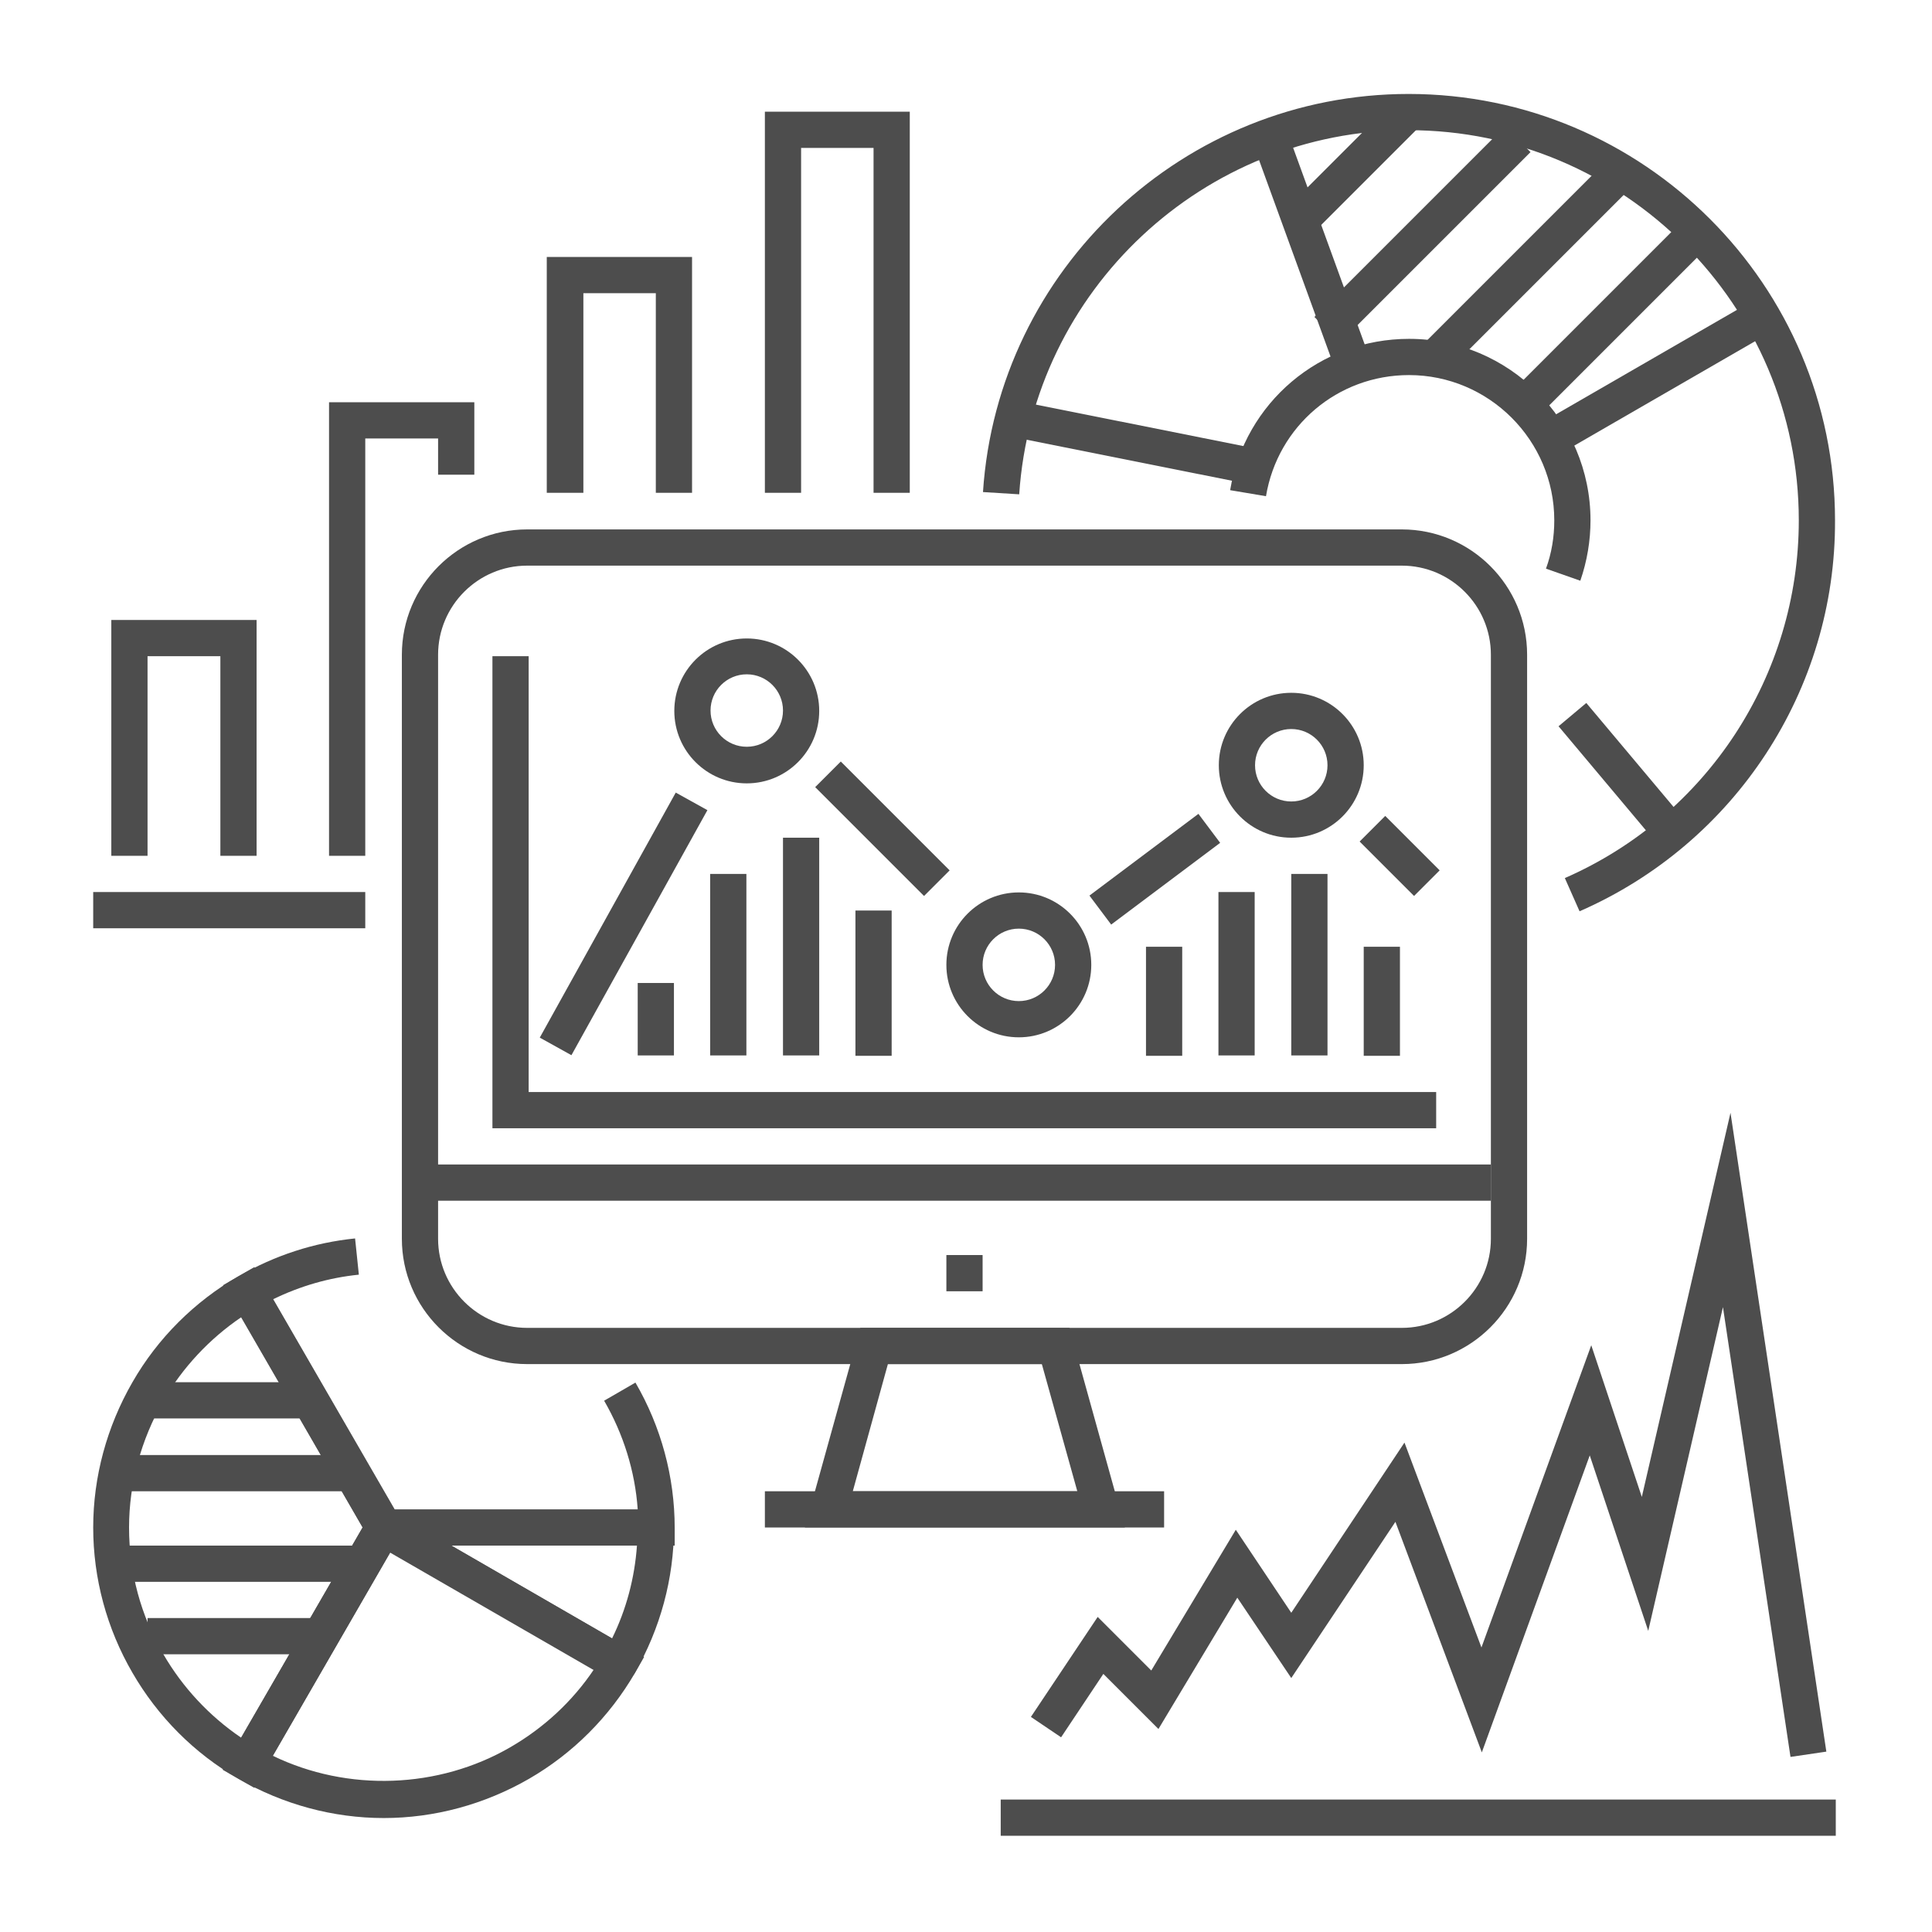 <?xml version="1.0" encoding="utf-8"?>
<!-- Generator: Adobe Illustrator 23.0.6, SVG Export Plug-In . SVG Version: 6.00 Build 0)  -->
<svg version="1.1" id="Layer_1" xmlns="http://www.w3.org/2000/svg" xmlns:xlink="http://www.w3.org/1999/xlink" x="0px" y="0px"
	 viewBox="0 0 512 512" style="enable-background:new 0 0 512 512;" xml:space="preserve">
<style type="text/css">
	.st0{fill:#4D4D4D;}
	.st1{fill:none;stroke:#4D4D4D;stroke-width:2;stroke-miterlimit:10;}
</style>
<g id="XMLID_22394_">
	<g id="XMLID_22393_">
		<g id="XMLID_27724_">
			<g id="XMLID_27728_">
				<rect x="202.7" y="395.2" class="st0" width="105.8" height="9.6"/>
				<path class="st0" d="M298.1,404.8h-84.8l14.7-52.9h55.4L298.1,404.8z M226,395.2h59.5l-9.4-33.7h-40.8L226,395.2z"/>
			</g>
			<path class="st0" d="M371.5,361.5H139.7c-18.3,0-33.2-14.9-33.2-33.2V173.5c0-18.3,14.9-33.2,33.2-33.2h231.8
				c18.3,0,33.2,14.9,33.2,33.2v154.8C404.7,346.6,389.8,361.5,371.5,361.5z M139.7,149.9c-13,0-23.6,10.6-23.6,23.6v154.8
				c0,13,10.6,23.6,23.6,23.6h231.8c13,0,23.6-10.6,23.6-23.6V173.5c0-13-10.6-23.6-23.6-23.6H139.7z"/>
			<rect x="111.3" y="308.6" class="st0" width="283.8" height="9.6"/>
			<rect x="250.8" y="332.6" class="st0" width="9.6" height="9.6"/>
		</g>
		<polygon class="st0" points="380.6,299 130.5,299 130.5,173.9 140.1,173.9 140.1,289.4 380.6,289.4 		"/>
		<g id="XMLID_22392_">
			<path class="st0" d="M270,274.9c-10.6,0-19.2-8.6-19.2-19.2c0-10.6,8.6-19.2,19.2-19.2s19.2,8.6,19.2,19.2
				C289.2,266.3,280.6,274.9,270,274.9z M270,246.1c-5.3,0-9.6,4.3-9.6,9.6c0,5.3,4.3,9.6,9.6,9.6c5.3,0,9.6-4.3,9.6-9.6
				C279.6,250.4,275.3,246.1,270,246.1z"/>
			<path class="st0" d="M342.2,222c-10.6,0-19.2-8.6-19.2-19.2c0-10.6,8.6-19.2,19.2-19.2s19.2,8.6,19.2,19.2
				C361.4,213.4,352.8,222,342.2,222z M342.2,193.2c-5.3,0-9.6,4.3-9.6,9.6s4.3,9.6,9.6,9.6c5.3,0,9.6-4.3,9.6-9.6
				S347.5,193.2,342.2,193.2z"/>
			<path class="st0" d="M197.9,207.6c-10.6,0-19.2-8.6-19.2-19.2s8.6-19.2,19.2-19.2c10.6,0,19.2,8.6,19.2,19.2
				S208.5,207.6,197.9,207.6z M197.9,178.7c-5.3,0-9.6,4.3-9.6,9.6s4.3,9.6,9.6,9.6c5.3,0,9.6-4.3,9.6-9.6S203.2,178.7,197.9,178.7z
				"/>
			<g id="XMLID_27715_">
				
					<rect x="366.2" y="216.6" transform="matrix(0.707 -0.707 0.707 0.707 -51.725 328.784)" class="st0" width="9.6" height="20.4"/>
				
					<rect x="288" y="225.6" transform="matrix(0.8 -0.6 0.6 0.8 -77.046 229.661)" class="st0" width="36.1" height="9.6"/>
				
					<rect x="229.1" y="199.2" transform="matrix(0.707 -0.707 0.707 0.707 -86.775 229.737)" class="st0" width="9.6" height="40.8"/>
				
					<rect x="128.2" y="240.1" transform="matrix(0.485 -0.874 0.874 0.485 -128.979 270.58)" class="st0" width="74.3" height="9.6"/>
			</g>
			<g id="XMLID_22391_">
				<rect x="188.2" y="231.6" class="st0" width="9.6" height="48.1"/>
				<rect x="169" y="260.5" class="st0" width="9.6" height="19.2"/>
				<rect x="207.5" y="222" class="st0" width="9.6" height="57.7"/>
				<rect x="226.7" y="241.3" class="st0" width="9.6" height="38.5"/>
				<rect x="303.7" y="250.9" class="st0" width="9.6" height="28.9"/>
				<rect x="322.9" y="236.4" class="st0" width="9.6" height="43.3"/>
				<rect x="342.2" y="231.6" class="st0" width="9.6" height="48.1"/>
				<rect x="361.4" y="250.9" class="st0" width="9.6" height="28.9"/>
			</g>
		</g>
	</g>
	<g id="XMLID_27696_">
		<rect x="24.7" y="236.4" class="st0" width="72.1" height="9.6"/>
		<polygon class="st0" points="68,226.8 58.4,226.8 58.4,173.9 39.1,173.9 39.1,226.8 29.5,226.8 29.5,164.3 68,164.3 		"/>
		<polygon class="st0" points="96.8,226.8 87.2,226.8 87.2,106.6 125.7,106.6 125.7,125.8 116.1,125.8 116.1,116.2 96.8,116.2 		"/>
		<polygon class="st0" points="183.4,130.6 173.8,130.6 173.8,77.7 154.6,77.7 154.6,130.6 144.9,130.6 144.9,68.1 183.4,68.1 		"/>
		<polygon class="st0" points="241.1,130.6 231.5,130.6 231.5,39.2 212.3,39.2 212.3,130.6 202.7,130.6 202.7,29.6 241.1,29.6 		"/>
	</g>
	<g id="XMLID_27693_">
		<rect x="265.2" y="476.9" class="st0" width="221.3" height="9.6"/>
		<polygon class="st0" points="474.5,465.6 456.6,346.4 436.8,432.2 421.3,385.7 392.7,464.4 369.8,403.3 342.2,444.7 327.9,423.4 
			307,458.2 292.4,443.6 281.2,460.4 273.2,455 290.9,428.5 305.1,442.7 327.5,405.4 342.2,427.4 372.2,382.3 392.6,436.6 
			421.7,356.5 435.1,396.7 458.6,294.9 484,464.2 		"/>
	</g>
	<g id="XMLID_27680_">
		<g id="XMLID_27686_">
			<path class="st0" d="M418.6,241.5l-3.9-8.8c37.7-16.5,62-53.7,62-94.8c0-57-46.4-103.4-103.4-103.4c-54.3,0-99.6,42.4-103.2,96.5
				l-9.6-0.6c3.9-59.2,53.4-105.5,112.8-105.5c62.3,0,113,50.7,113,113C486.5,182.8,459.8,223.5,418.6,241.5z"/>
			<path class="st0" d="M418.8,153.9l-9.1-3.2c1.5-4.1,2.2-8.4,2.2-12.8c0-21.2-17.3-38.5-38.5-38.5c-18.9,0-34.8,13.5-37.9,32.1
				l-9.5-1.6c3.9-23.2,23.8-40.1,47.4-40.1c26.5,0,48.1,21.6,48.1,48.1C421.5,143.3,420.6,148.7,418.8,153.9z"/>
			
				<rect x="342.7" y="34.2" transform="matrix(0.94 -0.342 0.342 0.94 -1.839 122.894)" class="st0" width="9.6" height="64.9"/>
			
				<rect x="295.3" y="86.7" transform="matrix(0.196 -0.981 0.981 0.196 126.095 388.62)" class="st0" width="9.6" height="61.3"/>
			
				<rect x="425" y="184.7" transform="matrix(0.766 -0.643 0.643 0.766 -31.28 324.263)" class="st0" width="9.6" height="40.8"/>
			
				<rect x="406.6" y="95.2" transform="matrix(0.866 -0.5 0.5 0.866 8.822 232.866)" class="st0" width="64.9" height="9.6"/>
		</g>
		<g id="XMLID_27681_">
			
				<rect x="338.6" y="39.2" transform="matrix(0.707 -0.707 0.707 0.707 73.995 266.747)" class="st0" width="40.8" height="9.6"/>
			
				<rect x="341.3" y="57.3" transform="matrix(0.707 -0.707 0.707 0.707 66.524 284.784)" class="st0" width="71.4" height="9.6"/>
			
				<rect x="370.2" y="64.5" transform="matrix(0.707 -0.707 0.707 0.707 69.875 307.304)" class="st0" width="71.4" height="9.6"/>
			
				<rect x="391.8" y="78.9" transform="matrix(0.707 -0.707 0.707 0.707 66.011 326.835)" class="st0" width="71.4" height="9.6"/>
		</g>
	</g>
	<g id="XMLID_27663_">
		<g id="XMLID_27669_">
			<polygon id="XMLID_27679_" class="st1" points="101.7,404.8 101.7,404.8 101.7,404.8 			"/>
			<polygon id="XMLID_27678_" class="st1" points="101.7,404.8 101.7,404.8 101.7,404.8 			"/>
			<polygon id="XMLID_27677_" class="st1" points="101.7,404.8 101.7,404.8 101.7,404.8 			"/>
			<polygon id="XMLID_27676_" class="st1" points="101.7,404.8 101.7,404.8 101.7,404.8 			"/>
			<polygon id="XMLID_27675_" class="st1" points="101.7,404.8 101.7,404.8 101.7,404.8 			"/>
			<polygon id="XMLID_27674_" class="st1" points="101.7,404.8 101.7,404.8 101.7,404.8 			"/>
			<path class="st0" d="M101.7,481.8c-13.4,0-26.7-3.6-38.5-10.4L59,469l40.9-70.8l70.8,40.9l-2.4,4.2
				c-6.8,11.7-16.5,21.4-28.1,28.1C128.4,478.2,115.1,481.8,101.7,481.8z M72.3,465.3c19.8,9.6,43.9,8.8,63-2.3
				c8.8-5.1,16.4-12.1,22.1-20.6l-53.9-31.1L72.3,465.3z"/>
			<path class="st0" d="M164.1,445.7c-0.8,0-1.6-0.2-2.4-0.6l-62.4-36c-1.9-1.1-2.8-3.3-2.2-5.4c0.6-2.1,2.5-3.6,4.6-3.6h72.1
				c2.7,0,4.8,2.2,4.8,4.8c0,13.4-3.6,26.7-10.4,38.5C167.4,444.8,165.7,445.7,164.1,445.7z M119.6,409.6l42.6,24.6
				c3.8-7.7,6-16.1,6.6-24.6H119.6z"/>
			<path class="st0" d="M178.6,409.6H98.9l-39.8-69l4.2-2.4c9.5-5.5,19.9-8.9,30.8-10l1,9.6c-7.9,0.8-15.5,3-22.7,6.5l32.2,55.7
				h64.4c-0.7-10.1-3.8-20-8.9-28.8l8.3-4.8c6.8,11.7,10.4,25,10.4,38.5V409.6z"/>
			<path class="st0" d="M67.4,473.8l-4.2-2.4c-11.7-6.7-21.4-16.5-28.1-28.1c-6.8-11.7-10.4-25-10.4-38.5c0-13.4,3.6-26.7,10.4-38.5
				c6.7-11.7,16.5-21.4,28.1-28.1l4.2-2.4l39.8,69L67.4,473.8z M63.9,349.1c-8.4,5.7-15.5,13.3-20.6,22.1
				c-5.9,10.3-9.1,21.9-9.1,33.6c0,11.8,3.1,23.4,9.1,33.6c5.1,8.8,12.2,16.4,20.6,22.1l32.2-55.7L63.9,349.1z"/>
		</g>
		<g id="XMLID_27664_">
			<rect x="39.1" y="366.3" class="st0" width="43.3" height="9.6"/>
			<rect x="29.5" y="385.6" class="st0" width="62.5" height="9.6"/>
			<rect x="29.5" y="409.6" class="st0" width="67.3" height="9.6"/>
			<rect x="39.1" y="428.8" class="st0" width="48.1" height="9.6"/>
		</g>
	</g>
</g>
</svg>
